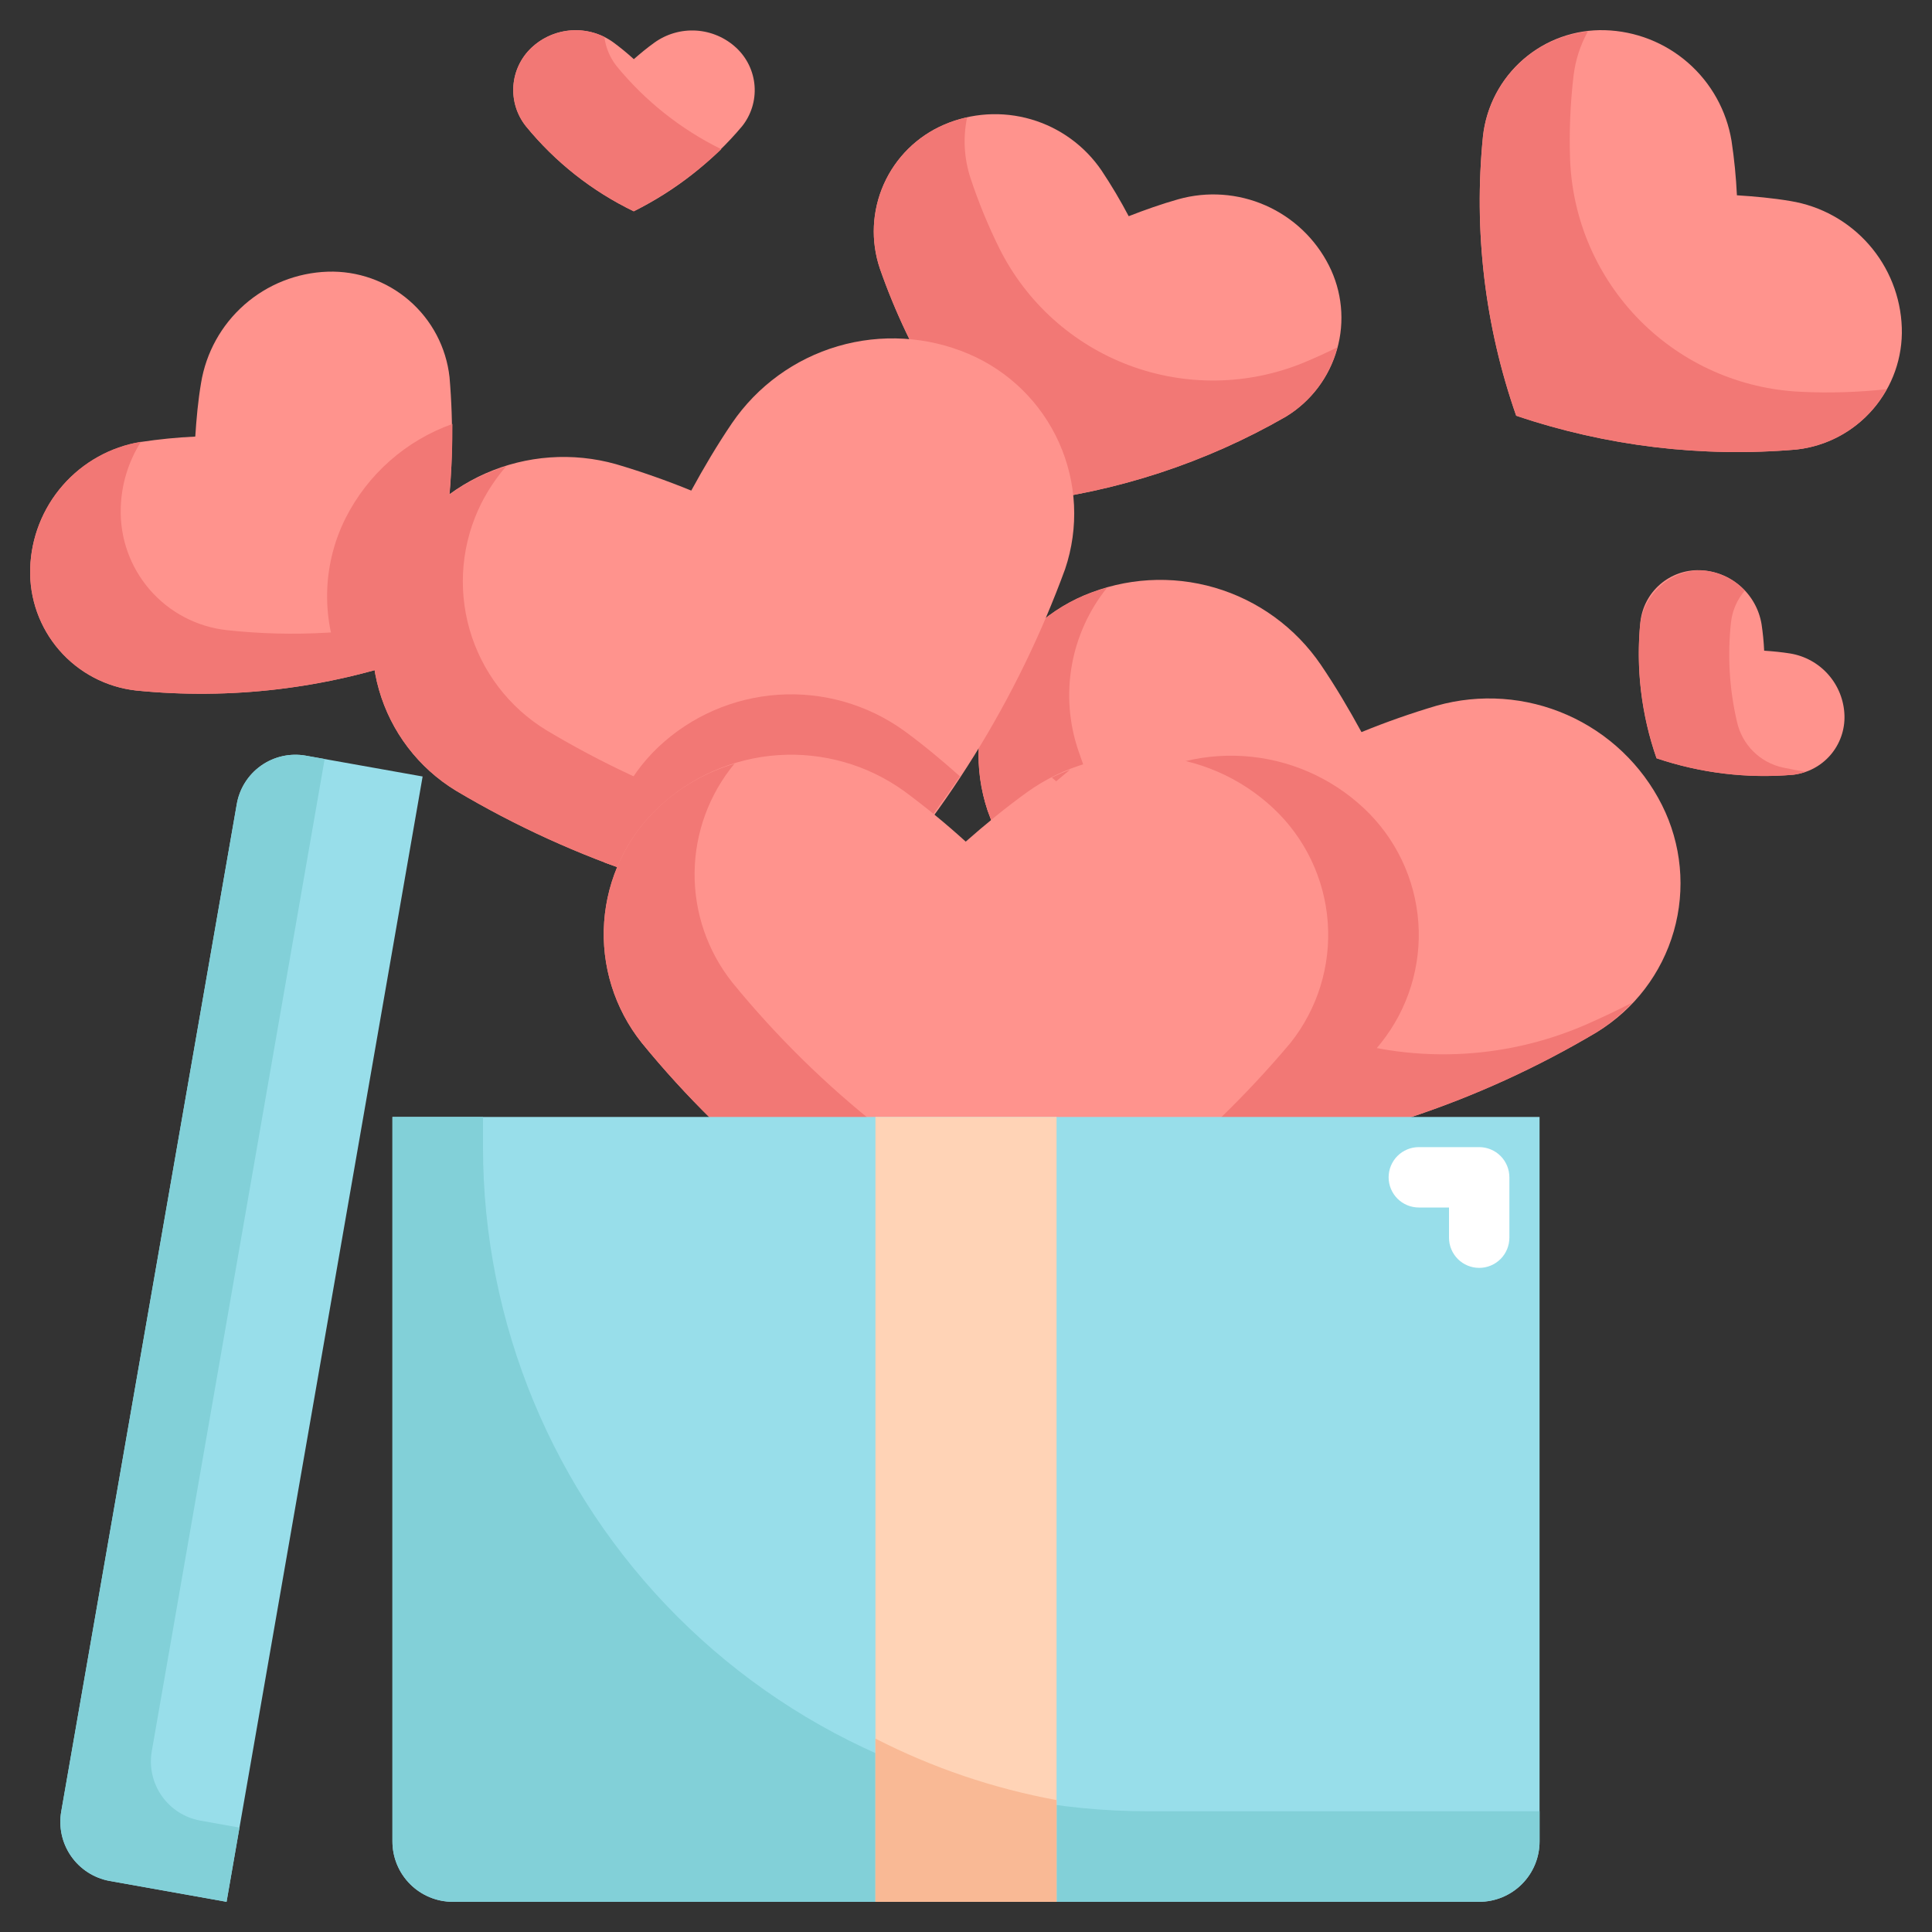 <svg width="200" height="200" viewBox="0 0 200 200" fill="none" xmlns="http://www.w3.org/2000/svg">
<rect x="0" y="0" width="200" height="200" fill="#333333" stroke="none"/>
<g id="fi_2524744">
<g id="Layer 21">
<path id="Vector" d="M185.328 67.65C184.428 67.506 183.528 67.419 182.625 67.359C182.583 66.443 182.493 65.529 182.357 64.622C182.106 63.093 181.331 61.699 180.165 60.678C178.999 59.658 177.515 59.074 175.966 59.028C174.456 58.983 172.985 59.509 171.845 60.499C170.705 61.49 169.979 62.874 169.813 64.375C169.331 69.147 169.9 73.966 171.482 78.494C176.029 80.029 180.844 80.61 185.625 80.2C187.123 80.031 188.501 79.304 189.486 78.163C190.47 77.022 190.989 75.553 190.938 74.047C190.887 72.496 190.3 71.011 189.277 69.845C188.255 68.678 186.859 67.903 185.328 67.65Z" fill="#FF938D"/>
<path id="Vector_2" d="M184.538 79.45C183.388 79.196 182.335 78.62 181.5 77.79C180.665 76.96 180.083 75.91 179.822 74.763C179.022 71.363 178.811 67.852 179.197 64.381C179.338 63.186 179.833 62.059 180.619 61.147C180.01 60.49 179.274 59.965 178.455 59.602C177.636 59.24 176.752 59.047 175.857 59.038C174.287 59.103 172.797 59.745 171.672 60.841C170.546 61.936 169.864 63.408 169.757 64.975C169.393 69.555 169.983 74.16 171.491 78.5C176.039 80.036 180.855 80.617 185.638 80.206C186.076 80.15 186.507 80.045 186.922 79.894C186.128 79.769 185.335 79.622 184.538 79.45Z" fill="#F27875"/>
<path id="Vector_3" d="M67.731 4.422C66.99 4.953 66.293 5.528 65.615 6.125C64.936 5.508 64.226 4.926 63.487 4.381C62.229 3.476 60.695 3.037 59.148 3.14C57.602 3.242 56.139 3.88 55.012 4.944C53.915 5.98 53.248 7.39 53.142 8.895C53.036 10.4 53.499 11.889 54.44 13.069C57.474 16.784 61.285 19.79 65.606 21.875C69.906 19.746 73.721 16.752 76.812 13.081C77.757 11.903 78.222 10.41 78.113 8.903C78.004 7.397 77.329 5.987 76.225 4.956C75.09 3.897 73.623 3.265 72.073 3.167C70.524 3.07 68.989 3.513 67.731 4.422Z" fill="#FF938D"/>
<path id="Vector_4" d="M63.816 6.825C63.134 5.956 62.702 4.918 62.566 3.822C61.344 3.217 59.966 3 58.618 3.201C57.269 3.401 56.015 4.009 55.022 4.944C53.925 5.98 53.258 7.39 53.152 8.895C53.046 10.4 53.509 11.889 54.45 13.069C57.481 16.783 61.289 19.789 65.606 21.875C68.923 20.183 71.976 18.018 74.669 15.447C70.475 13.383 66.774 10.443 63.816 6.825Z" fill="#F27875"/>
<path id="Vector_5" d="M121.983 20.625C120.227 21.122 118.524 21.725 116.843 22.381C115.987 20.756 115.049 19.176 114.03 17.647C112.284 15.086 109.701 13.213 106.725 12.349C103.748 11.485 100.564 11.683 97.718 12.909C94.942 14.106 92.719 16.304 91.49 19.065C90.261 21.827 90.117 24.95 91.087 27.812C94.248 36.869 99.357 45.122 106.052 51.991C115.59 50.929 124.806 47.911 133.124 43.125C135.698 41.555 137.585 39.072 138.409 36.172C139.233 33.271 138.932 30.167 137.568 27.478C136.165 24.709 133.844 22.512 131.002 21.262C128.16 20.012 124.973 19.787 121.983 20.625Z" fill="#FF938D"/>
<path id="Vector_6" d="M134.935 37.55C129.165 39.912 122.716 40.006 116.88 37.815C111.044 35.623 106.252 31.307 103.463 25.731C102.292 23.371 101.29 20.93 100.463 18.428C99.799 16.401 99.679 14.235 100.116 12.147C99.296 12.324 98.495 12.582 97.725 12.916C94.95 14.111 92.726 16.307 91.496 19.067C90.266 21.828 90.121 24.95 91.088 27.813C94.249 36.869 99.358 45.122 106.053 51.991C115.591 50.929 124.807 47.911 133.125 43.125C135.761 41.517 137.666 38.946 138.438 35.956C137.304 36.521 136.137 37.052 134.935 37.55Z" fill="#F27875"/>
<path id="Vector_7" d="M185.346 20.812C183.499 20.5 181.652 20.334 179.805 20.216C179.716 18.332 179.531 16.455 179.249 14.591C178.734 11.455 177.145 8.596 174.753 6.504C172.361 4.412 169.316 3.217 166.14 3.125C163.044 3.034 160.027 4.11 157.689 6.141C155.351 8.171 153.862 11.007 153.518 14.084C152.533 23.871 153.706 33.754 156.955 43.038C166.283 46.186 176.159 47.377 185.968 46.534C189.039 46.19 191.868 44.7 193.889 42.363C195.911 40.025 196.977 37.011 196.874 33.922C196.767 30.74 195.56 27.694 193.457 25.303C191.355 22.912 188.488 21.325 185.346 20.812Z" fill="#FF938D"/>
<path id="Vector_8" d="M186.437 40.559C180.162 40.281 174.221 37.655 169.793 33.2C165.365 28.745 162.774 22.789 162.534 16.512C162.433 13.616 162.554 10.716 162.894 7.837C163.086 6.228 163.589 4.671 164.375 3.253C161.605 3.56 159.022 4.8 157.05 6.769C155.078 8.737 153.834 11.318 153.522 14.087C152.537 23.874 153.71 33.757 156.959 43.04C166.287 46.189 176.163 47.38 185.972 46.537C187.916 46.324 189.781 45.644 191.407 44.556C193.033 43.468 194.373 42.004 195.312 40.287C192.366 40.611 189.398 40.702 186.437 40.559Z" fill="#F27875"/>
<path id="Vector_9" d="M20.812 39.653C20.5 41.5 20.334 43.347 20.215 45.194C18.332 45.282 16.454 45.468 14.59 45.75C11.454 46.264 8.595 47.854 6.503 50.246C4.411 52.638 3.217 55.683 3.125 58.859C3.033 61.955 4.11 64.972 6.14 67.31C8.17 69.648 11.006 71.137 14.084 71.481C23.87 72.466 33.753 71.293 43.037 68.044C46.186 58.716 47.376 48.84 46.534 39.031C46.19 35.96 44.7 33.131 42.362 31.11C40.024 29.088 37.01 28.022 33.921 28.125C30.739 28.232 27.693 29.439 25.302 31.542C22.912 33.644 21.325 36.511 20.812 39.653Z" fill="#FF938D"/>
<path id="Vector_10" d="M23.462 65.231C20.384 64.888 17.547 63.399 15.516 61.061C13.485 58.722 12.408 55.705 12.499 52.609C12.559 50.17 13.282 47.794 14.59 45.734C11.452 46.25 8.591 47.842 6.499 50.237C4.407 52.632 3.214 55.681 3.125 58.859C3.033 61.955 4.11 64.972 6.14 67.31C8.17 69.648 11.006 71.137 14.084 71.481C23.87 72.466 33.753 71.293 43.037 68.044C43.453 66.694 43.834 65.356 44.187 64.022C37.395 65.579 30.389 65.988 23.462 65.231Z" fill="#F27875"/>
<path id="Vector_11" d="M136.729 68.812C138.266 71.075 139.644 73.412 140.941 75.787C143.49 74.744 146.09 73.831 148.732 73.05C153.207 71.792 157.981 72.13 162.234 74.007C166.488 75.883 169.956 79.181 172.044 83.334C174.079 87.382 174.517 92.048 173.27 96.403C172.022 100.759 169.182 104.486 165.313 106.844C152.949 114.201 139.122 118.759 124.807 120.197C114.867 109.782 107.183 97.427 102.238 83.906C100.793 79.62 101.018 74.946 102.869 70.819C104.719 66.692 108.058 63.414 112.219 61.641C116.503 59.814 121.288 59.531 125.758 60.838C130.228 62.146 134.105 64.965 136.729 68.812Z" fill="#FF938D"/>
<path id="Vector_12" d="M142.941 107.991C145.765 104.458 147.152 99.989 146.825 95.478C146.497 90.966 144.48 86.745 141.175 83.656C137.775 80.474 133.376 78.571 128.729 78.271C124.082 77.971 119.475 79.294 115.694 82.013C113.475 83.613 111.379 85.338 109.347 87.125C107.31 85.273 105.181 83.526 102.966 81.891C102.522 81.578 102.029 81.338 101.572 81.056C101.718 82.022 101.94 82.976 102.238 83.906C107.184 97.428 114.869 109.782 124.81 120.197C127.329 119.884 129.81 119.491 132.244 119.047C136.144 115.7 139.725 111.999 142.941 107.991Z" fill="#F27875"/>
<path id="Vector_13" d="M164.14 106.084C155.576 109.798 145.926 110.142 137.12 107.048C128.314 103.954 120.999 97.65 116.64 89.397C114.661 85.621 112.98 81.695 111.615 77.656C110.661 74.829 110.435 71.806 110.956 68.868C111.478 65.93 112.731 63.17 114.599 60.844C113.79 61.059 112.996 61.325 112.221 61.641C108.06 63.414 104.721 66.692 102.871 70.819C101.02 74.947 100.795 79.62 102.24 83.906C107.186 97.427 114.871 109.782 124.812 120.197C139.125 118.758 152.949 114.2 165.312 106.844C166.648 105.99 167.868 104.968 168.943 103.803C167.366 104.614 165.765 105.374 164.14 106.084Z" fill="#F27875"/>
<path id="Vector_14" d="M75.771 43.812C74.234 46.075 72.856 48.412 71.559 50.787C69.01 49.744 66.409 48.831 63.768 48.05C59.292 46.792 54.519 47.13 50.265 49.007C46.012 50.883 42.544 54.181 40.456 58.334C38.42 62.382 37.983 67.048 39.23 71.403C40.477 75.759 43.318 79.486 47.187 81.844C59.551 89.201 73.377 93.759 87.693 95.197C97.633 84.782 105.316 72.427 110.262 58.906C111.706 54.62 111.481 49.946 109.631 45.819C107.781 41.691 104.442 38.414 100.281 36.641C95.996 34.814 91.212 34.531 86.742 35.838C82.272 37.146 78.395 39.965 75.771 43.812Z" fill="#FF938D"/>
<g id="Group">
<path id="Vector_15" d="M46.835 43.888C42.029 45.597 38.066 49.092 35.769 53.647C34.492 56.197 33.839 59.013 33.862 61.865C33.885 64.716 34.585 67.522 35.904 70.05C38.274 69.498 40.654 68.832 43.041 68.053C45.591 60.253 46.872 52.094 46.835 43.888Z" fill="#F27875"/>
<path id="Vector_16" d="M99.375 80.369C97.5 78.703 95.588 77.103 93.581 75.641C89.806 72.928 85.205 71.612 80.566 71.92C75.927 72.228 71.54 74.14 68.156 77.328C64.846 80.462 62.837 84.727 62.531 89.275C70.654 92.224 79.094 94.211 87.678 95.197C91.924 90.538 95.832 85.583 99.375 80.369Z" fill="#F27875"/>
<path id="Vector_17" d="M56.563 75.594C52.695 73.236 49.855 69.509 48.608 65.153C47.362 60.798 47.8 56.132 49.835 52.085C50.533 50.717 51.392 49.438 52.395 48.275C49.829 49.06 47.45 50.356 45.398 52.084C43.347 53.813 41.668 55.939 40.46 58.335C38.425 62.382 37.987 67.048 39.233 71.403C40.48 75.759 43.32 79.486 47.188 81.844C59.553 89.201 73.379 93.759 87.695 95.197C89.719 92.963 91.613 90.704 93.438 88.428C80.398 86.717 67.848 82.349 56.563 75.594Z" fill="#F27875"/>
</g>
<path id="Vector_18" d="M106.318 82.012C104.099 83.612 102.002 85.337 99.971 87.125C97.934 85.273 95.804 83.526 93.589 81.891C89.814 79.177 85.212 77.862 80.573 78.17C75.934 78.479 71.547 80.392 68.164 83.581C64.868 86.688 62.861 90.922 62.543 95.441C62.224 99.96 63.617 104.433 66.446 107.972C75.548 119.115 86.982 128.127 99.942 134.375C112.846 127.988 124.292 119.005 133.564 107.991C136.389 104.457 137.775 99.989 137.448 95.478C137.121 90.966 135.103 86.745 131.799 83.656C128.398 80.475 123.999 78.572 119.352 78.272C114.705 77.972 110.098 79.294 106.318 82.012Z" fill="#FF938D"/>
<path id="Vector_19" d="M110.76 79.688C110.121 79.921 109.495 80.189 108.885 80.491C109.035 80.622 109.197 80.747 109.338 80.881C109.81 80.469 110.288 80.081 110.76 79.688Z" fill="#F27875"/>
<path id="Vector_20" d="M109.318 128.125C96.357 121.877 84.923 112.865 75.821 101.722C73.249 98.495 71.866 94.481 71.904 90.355C71.942 86.229 73.399 82.241 76.03 79.062C73.091 79.927 70.396 81.472 68.165 83.572C64.868 86.68 62.861 90.914 62.543 95.433C62.224 99.953 63.618 104.426 66.446 107.966C75.548 119.111 86.981 128.125 99.943 134.375C105.778 131.316 111.377 127.825 116.693 123.931C114.305 125.372 111.874 126.781 109.318 128.125Z" fill="#F27875"/>
<path id="Vector_21" d="M40.625 115.625H159.375V190.625C159.375 192.283 158.717 193.872 157.544 195.044C156.372 196.217 154.783 196.875 153.125 196.875H46.875C45.217 196.875 43.628 196.217 42.456 195.044C41.283 193.872 40.625 192.283 40.625 190.625V115.625Z" fill="#98DEEA"/>
<path id="Vector_22" d="M118.75 187.5C100.516 187.5 83.029 180.257 70.136 167.364C57.243 154.47 50 136.984 50 118.75V115.625H40.625V190.625C40.625 192.283 41.283 193.872 42.456 195.044C43.628 196.217 45.217 196.875 46.875 196.875H153.125C154.783 196.875 156.372 196.217 157.544 195.044C158.717 193.872 159.375 192.283 159.375 190.625V187.5H118.75Z" fill="#82D0D8"/>
<path id="Vector_23" d="M90.625 115.625H109.375V196.875H90.625V115.625Z" fill="#FFD3B6"/>
<path id="Vector_24" d="M90.625 179.981V196.875H109.375V186.344C102.849 185.146 96.532 183.003 90.625 179.981Z" fill="#F9B995"/>
<path id="Vector_25" d="M43.75 80.382L23.453 196.875L11.334 194.713C9.718 194.414 8.286 193.488 7.351 192.136C6.416 190.785 6.054 189.118 6.344 187.5L24.506 83.272C24.64 82.472 24.931 81.705 25.362 81.018C25.793 80.33 26.356 79.734 27.018 79.265C27.68 78.796 28.429 78.462 29.221 78.283C30.012 78.104 30.831 78.083 31.631 78.222L43.75 80.382Z" fill="#98DEEA"/>
<path id="Vector_26" d="M20.709 188.463C19.093 188.164 17.661 187.238 16.726 185.886C15.79 184.535 15.428 182.868 15.718 181.25L33.609 78.572L31.631 78.222C30.831 78.083 30.012 78.104 29.22 78.283C28.429 78.462 27.68 78.796 27.018 79.265C26.356 79.734 25.793 80.33 25.362 81.018C24.931 81.705 24.64 82.472 24.506 83.272L6.343 187.5C6.054 189.119 6.417 190.787 7.354 192.139C8.291 193.491 9.726 194.416 11.343 194.713L23.453 196.875L24.79 189.191L20.709 188.463Z" fill="#82D0D8"/>
<path id="Vector_27" d="M153.125 131.25C152.296 131.25 151.501 130.921 150.915 130.335C150.329 129.749 150 128.954 150 128.125V125H146.875C146.046 125 145.251 124.671 144.665 124.085C144.079 123.499 143.75 122.704 143.75 121.875C143.75 121.046 144.079 120.251 144.665 119.665C145.251 119.079 146.046 118.75 146.875 118.75H153.125C153.954 118.75 154.749 119.079 155.335 119.665C155.921 120.251 156.25 121.046 156.25 121.875V128.125C156.25 128.954 155.921 129.749 155.335 130.335C154.749 130.921 153.954 131.25 153.125 131.25Z" fill="white"/>
</g>
</g>
</svg>
